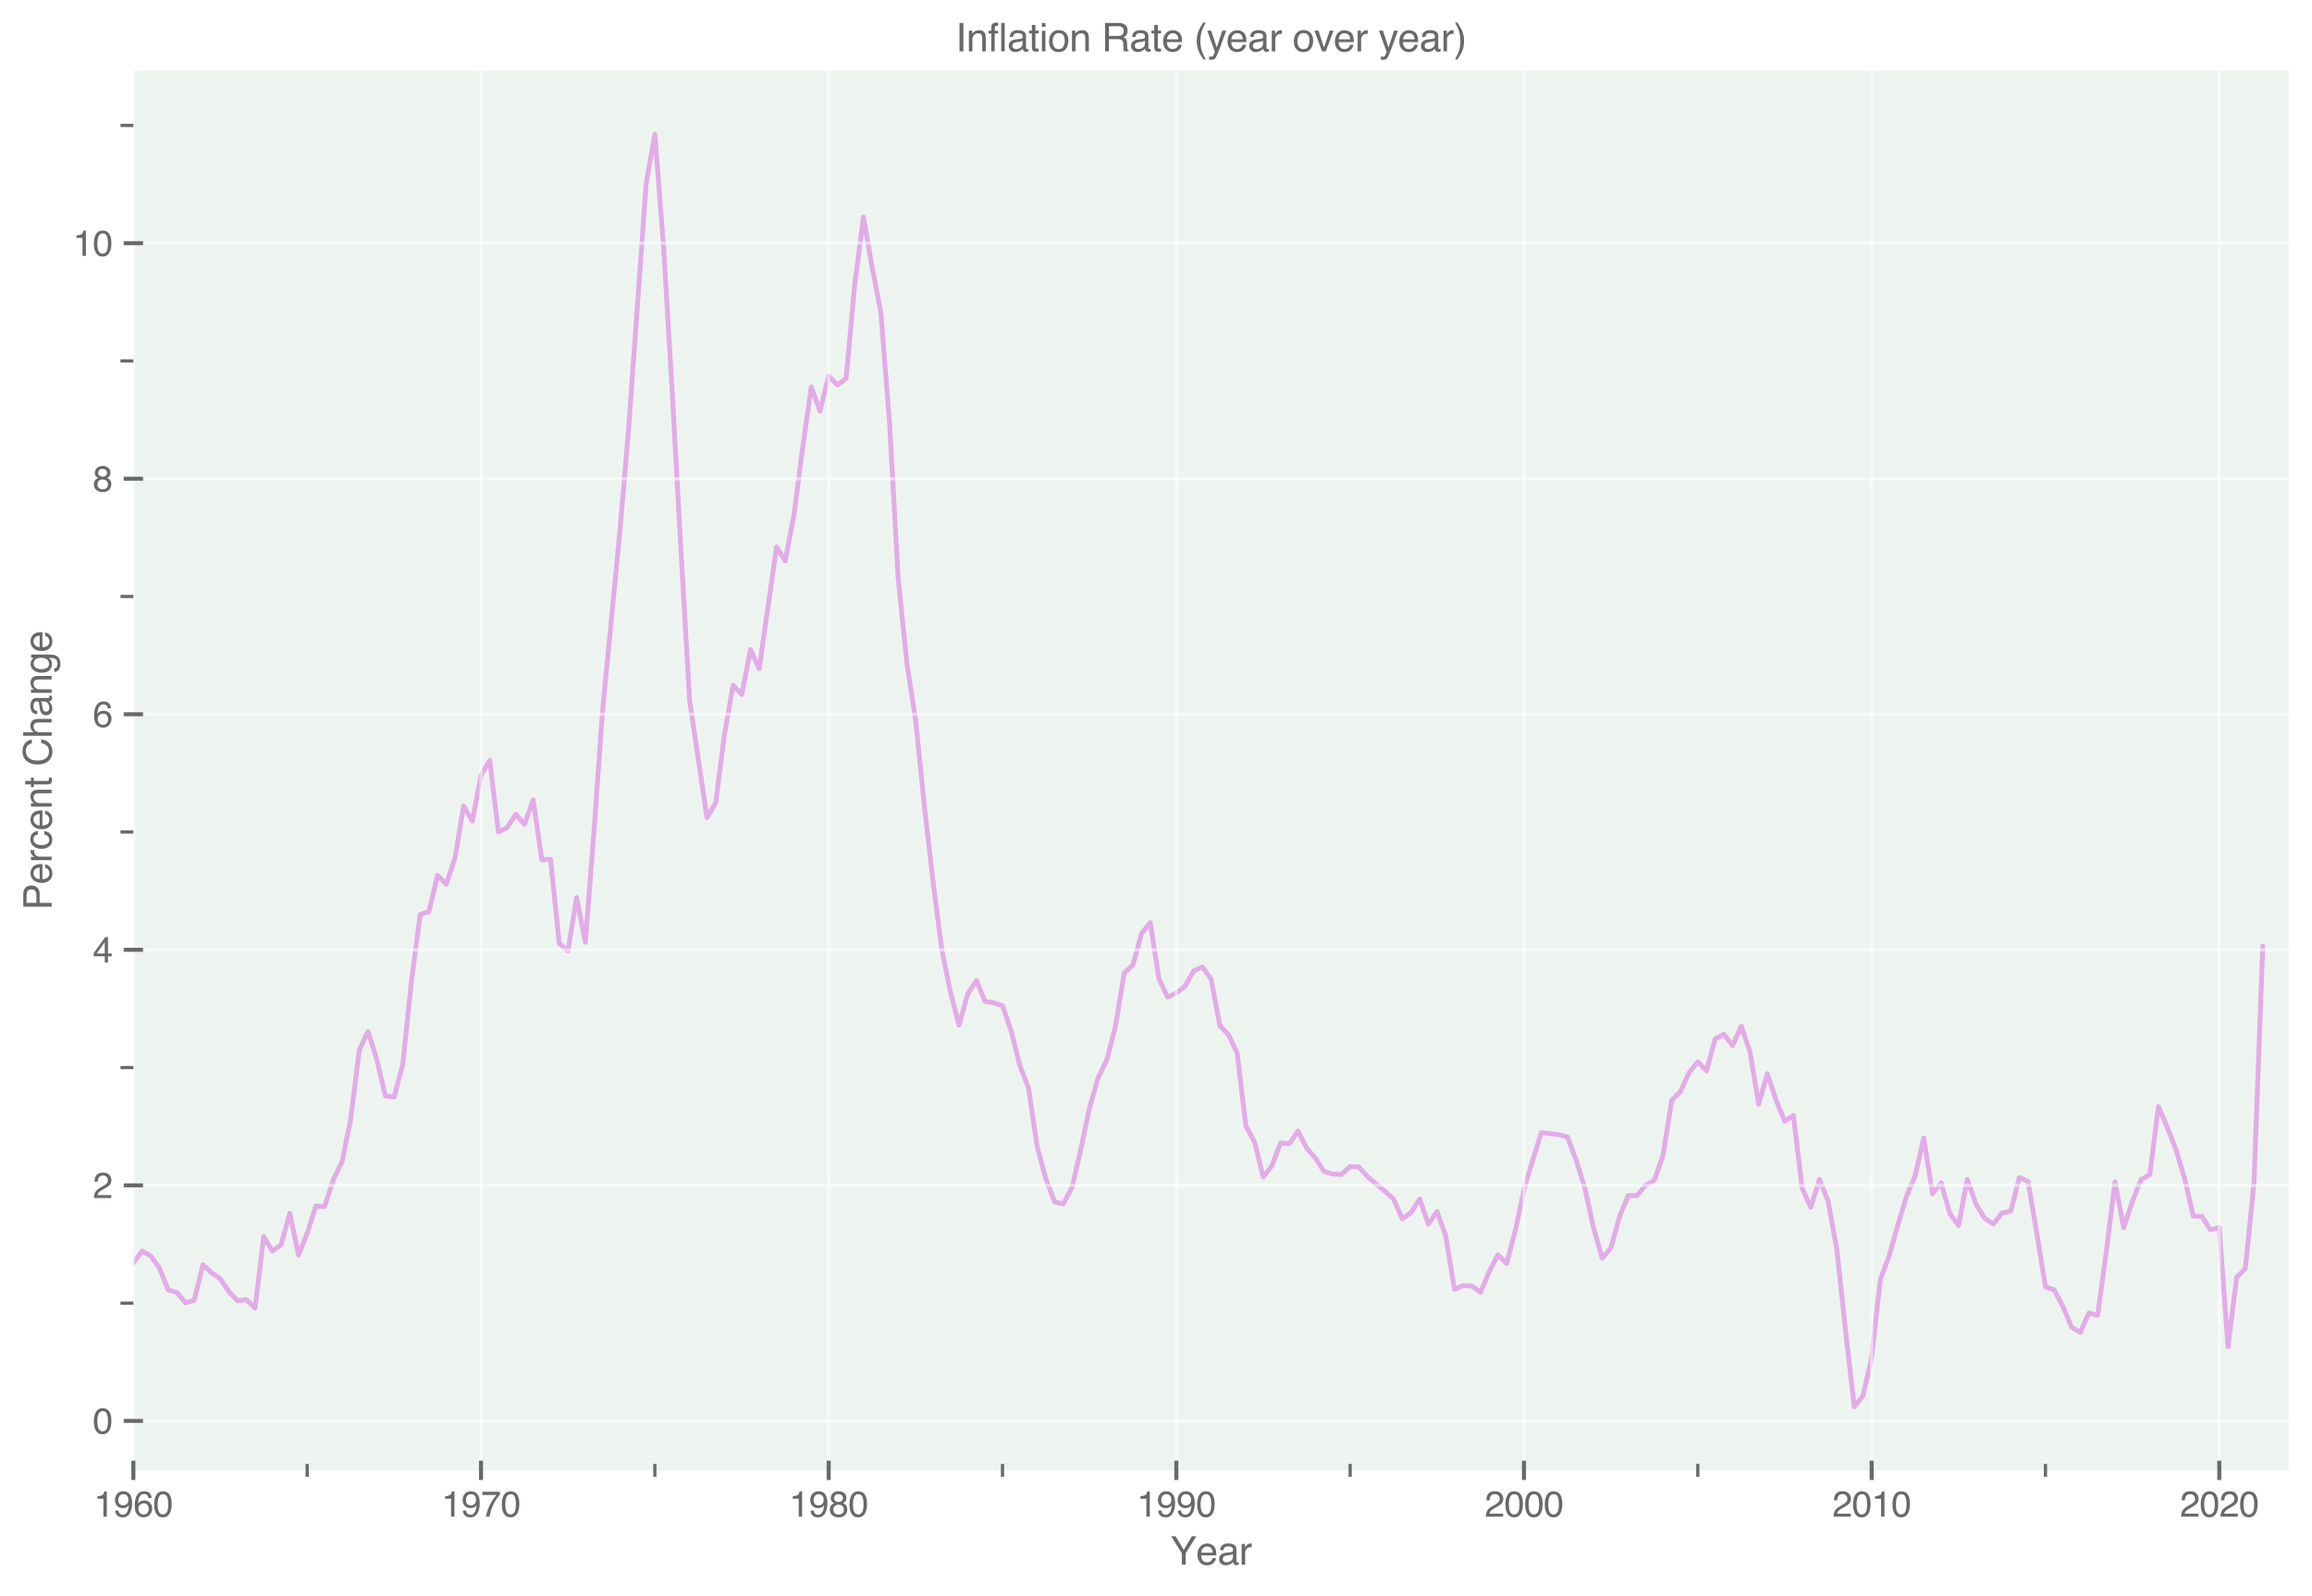 <?xml version="1.0" encoding="utf-8" standalone="no"?>
<!DOCTYPE svg PUBLIC "-//W3C//DTD SVG 1.1//EN"
  "http://www.w3.org/Graphics/SVG/1.1/DTD/svg11.dtd">
<svg height="495.822pt" version="1.1" viewBox="0 0 718.232 495.822" width="718.232pt" xmlns="http://www.w3.org/2000/svg" xmlns:xlink="http://www.w3.org/1999/xlink">
 <defs>
  <style type="text/css">*{stroke-linecap:butt;stroke-linejoin:round;}</style>
 </defs>
 <g id="figure_1">
  <g id="patch_1">
   <path d="M 0 495.822 
L 718.232 495.822 
L 718.232 0 
L 0 0 
z
" style="fill:#ffffff;"/>
  </g>
  <g id="axes_1">
   <g id="patch_2">
    <path d="M 41.432 456.829 
L 711.032 456.829 
L 711.032 21.949 
L 41.432 21.949 
z
" style="fill:#ddeae3;opacity:0.55;"/>
   </g>
   <g id="line2d_1">
    <path clip-path="url(#pe97aa23f65)" d="M 41.432 392.407 
L 44.132 388.68 
L 46.832 390.219 
L 49.532 393.971 
L 52.232 400.791 
L 54.932 401.556 
L 57.632 404.768 
L 60.332 404 
L 63.032 392.932 
L 65.732 395.444 
L 68.432 397.302 
L 71.132 401.343 
L 73.832 404.138 
L 76.532 403.769 
L 79.232 406.425 
L 81.932 384.19 
L 84.632 388.712 
L 87.332 386.672 
L 90.032 376.952 
L 92.732 389.93 
L 95.432 383.146 
L 98.132 374.668 
L 100.832 374.932 
L 103.532 366.488 
L 106.232 361.059 
L 108.932 347.813 
L 111.632 326.19 
L 114.332 320.444 
L 117.032 329.13 
L 119.732 340.496 
L 122.432 340.865 
L 125.132 330.64 
L 127.832 304.737 
L 130.532 284.098 
L 133.232 283.264 
L 135.932 271.967 
L 138.632 274.769 
L 141.332 266.567 
L 144.032 250.424 
L 146.732 255.099 
L 149.432 240.86 
L 152.132 236.22 
L 154.832 258.49 
L 157.532 257.156 
L 160.232 253.005 
L 162.932 256.108 
L 165.632 248.533 
L 168.332 267.156 
L 171.032 266.978 
L 173.732 293.129 
L 176.432 295.424 
L 179.132 278.885 
L 181.832 292.713 
L 184.532 258.112 
L 187.232 220.365 
L 192.632 164.437 
L 195.332 132.44 
L 200.732 57.045 
L 203.432 41.716 
L 206.132 76.414 
L 208.832 121.872 
L 211.532 170.853 
L 214.232 217.593 
L 219.632 254.035 
L 222.332 249.458 
L 225.032 228.368 
L 227.732 212.902 
L 230.432 215.816 
L 233.132 201.823 
L 235.832 207.747 
L 241.232 169.927 
L 243.932 174.282 
L 246.632 160.124 
L 249.332 139.284 
L 252.032 120.263 
L 254.732 127.702 
L 257.432 116.804 
L 260.132 119.613 
L 262.832 117.626 
L 265.532 88.346 
L 268.232 67.434 
L 270.932 83.05 
L 273.632 96.972 
L 276.332 131.206 
L 279.032 179.791 
L 281.732 206.034 
L 284.432 223.701 
L 287.132 250.123 
L 289.832 273.769 
L 292.532 294.747 
L 295.232 308.115 
L 297.932 318.484 
L 300.632 308.797 
L 303.332 304.658 
L 306.032 311.162 
L 308.732 311.576 
L 311.432 312.457 
L 314.132 320.363 
L 316.832 331.077 
L 319.532 338.119 
L 322.232 356.4 
L 324.932 366.298 
L 327.632 373.437 
L 330.332 374.015 
L 333.032 368.922 
L 335.732 357.195 
L 338.432 344.341 
L 341.132 334.874 
L 343.832 329.317 
L 346.532 318.811 
L 349.232 302.331 
L 351.932 299.814 
L 354.632 290.023 
L 357.332 286.62 
L 360.032 304.1 
L 362.732 309.798 
L 365.432 308.497 
L 368.132 306.427 
L 370.832 301.646 
L 373.532 300.453 
L 376.232 304.174 
L 378.932 318.618 
L 381.632 321.494 
L 384.332 327.15 
L 387.032 349.853 
L 389.732 354.82 
L 392.432 365.683 
L 395.132 362.166 
L 397.832 355.108 
L 400.532 355.351 
L 403.232 351.429 
L 405.932 356.733 
L 408.632 359.832 
L 411.332 363.991 
L 414.032 364.766 
L 416.732 364.866 
L 419.432 362.452 
L 422.132 362.571 
L 424.832 365.563 
L 430.232 370.126 
L 432.932 372.561 
L 435.632 378.693 
L 438.332 376.768 
L 441.032 372.497 
L 443.732 380.351 
L 446.432 376.403 
L 449.132 384.005 
L 451.832 400.601 
L 454.532 399.401 
L 457.232 399.534 
L 459.932 401.531 
L 462.632 395.14 
L 465.332 389.837 
L 468.032 392.583 
L 470.732 382.309 
L 473.432 369.567 
L 476.132 360.465 
L 478.832 351.891 
L 484.232 352.545 
L 486.932 353.237 
L 489.632 360.437 
L 492.332 369.058 
L 495.032 381.403 
L 497.732 390.948 
L 500.432 387.669 
L 503.132 377.941 
L 505.832 371.419 
L 508.532 371.479 
L 511.232 368.254 
L 513.932 366.699 
L 516.632 358.953 
L 519.332 341.859 
L 522.032 339.108 
L 524.732 333.234 
L 527.432 329.894 
L 530.132 332.73 
L 532.832 322.719 
L 535.532 321.369 
L 538.232 324.815 
L 540.932 318.85 
L 543.632 326.784 
L 546.332 343.07 
L 549.032 333.586 
L 551.732 341.731 
L 554.432 348.397 
L 557.132 346.531 
L 559.832 369.107 
L 562.532 375.089 
L 565.232 366.376 
L 567.932 373.319 
L 570.632 388.208 
L 573.332 413.394 
L 576.032 437.061 
L 578.732 433.685 
L 581.432 421.897 
L 584.132 397.483 
L 586.832 390.285 
L 589.532 380.813 
L 592.232 371.746 
L 594.932 365.338 
L 597.632 353.558 
L 600.332 370.883 
L 603.032 367.524 
L 605.732 377.083 
L 608.432 380.782 
L 611.132 366.436 
L 613.832 374.11 
L 616.532 378.527 
L 619.232 380.275 
L 621.932 376.915 
L 624.632 376.304 
L 627.332 365.81 
L 630.032 367.098 
L 632.732 383.102 
L 635.432 399.837 
L 638.132 400.743 
L 640.832 405.847 
L 643.532 412.335 
L 646.232 413.976 
L 648.932 407.937 
L 651.632 408.699 
L 654.332 388.898 
L 657.032 367.159 
L 659.732 381.432 
L 662.432 373.273 
L 665.132 366.449 
L 667.832 365.014 
L 670.532 343.823 
L 673.232 350.105 
L 675.932 357.114 
L 678.632 366.009 
L 681.332 377.795 
L 684.032 377.938 
L 686.732 382.119 
L 689.432 381.347 
L 692.132 418.393 
L 694.832 396.875 
L 697.532 394.142 
L 700.232 367.017 
L 702.932 293.91 
L 702.932 293.91 
" style="fill:none;stroke:#e3abe8;stroke-linecap:round;stroke-width:1.5;"/>
   </g>
   <g id="matplotlib.axis_1">
    <g id="xtick_1">
     <g id="line2d_2">
      <path clip-path="url(#pe97aa23f65)" d="M 41.432 456.829 
L 41.432 21.949 
" style="fill:none;stroke:#ffffff;stroke-linecap:round;stroke-opacity:0.5;"/>
     </g>
     <g id="line2d_3">
      <defs>
       <path d="M 0 3 
L 0 -3 
" id="md7a4ece228" style="stroke:#696969;stroke-width:1.25;"/>
      </defs>
      <g>
       <use style="fill:#696969;stroke:#696969;stroke-width:1.25;" x="41.432" xlink:href="#md7a4ece228" y="456.829"/>
      </g>
     </g>
     <g id="text_1">
      <!-- 1960 -->
      <g style="fill:#696969;" transform="translate(29.198 471.22)scale(0.11 -0.11)">
       <defs>
        <path d="M 613 3169 
L 613 3600 
Q 1222 3659 1462 3798 
Q 1703 3938 1822 4456 
L 2266 4456 
L 2266 0 
L 1666 0 
L 1666 3169 
L 613 3169 
z
" id="Helvetica-31" transform="scale(0.016)"/>
        <path d="M 850 1081 
Q 875 616 1209 438 
Q 1381 344 1597 344 
Q 2000 344 2284 680 
Q 2569 1016 2688 2044 
Q 2500 1747 2223 1626 
Q 1947 1506 1628 1506 
Q 981 1506 604 1909 
Q 228 2313 228 2947 
Q 228 3556 600 4018 
Q 972 4481 1697 4481 
Q 2675 4481 3047 3600 
Q 3253 3116 3253 2388 
Q 3253 1566 3006 931 
Q 2597 -125 1619 -125 
Q 963 -125 622 219 
Q 281 563 281 1081 
L 850 1081 
z
M 1703 2000 
Q 2038 2000 2314 2220 
Q 2591 2441 2591 2991 
Q 2591 3484 2342 3726 
Q 2094 3969 1709 3969 
Q 1297 3969 1055 3692 
Q 813 3416 813 2953 
Q 813 2516 1025 2258 
Q 1238 2000 1703 2000 
z
" id="Helvetica-39" transform="scale(0.016)"/>
        <path d="M 1872 4494 
Q 2622 4494 2917 4105 
Q 3213 3716 3213 3303 
L 2656 3303 
Q 2606 3569 2497 3719 
Q 2294 4000 1881 4000 
Q 1409 4000 1131 3564 
Q 853 3128 822 2316 
Q 1016 2600 1309 2741 
Q 1578 2866 1909 2866 
Q 2472 2866 2890 2506 
Q 3309 2147 3309 1434 
Q 3309 825 2912 354 
Q 2516 -116 1781 -116 
Q 1153 -116 697 361 
Q 241 838 241 1966 
Q 241 2800 444 3381 
Q 834 4494 1872 4494 
z
M 1831 384 
Q 2275 384 2495 682 
Q 2716 981 2716 1388 
Q 2716 1731 2519 2042 
Q 2322 2353 1803 2353 
Q 1441 2353 1167 2112 
Q 894 1872 894 1388 
Q 894 963 1142 673 
Q 1391 384 1831 384 
z
" id="Helvetica-36" transform="scale(0.016)"/>
        <path d="M 1731 4475 
Q 2600 4475 2988 3759 
Q 3288 3206 3288 2244 
Q 3288 1331 3016 734 
Q 2622 -122 1728 -122 
Q 922 -122 528 578 
Q 200 1163 200 2147 
Q 200 2909 397 3456 
Q 766 4475 1731 4475 
z
M 1725 391 
Q 2163 391 2422 778 
Q 2681 1166 2681 2222 
Q 2681 2984 2493 3476 
Q 2306 3969 1766 3969 
Q 1269 3969 1039 3501 
Q 809 3034 809 2125 
Q 809 1441 956 1025 
Q 1181 391 1725 391 
z
" id="Helvetica-30" transform="scale(0.016)"/>
       </defs>
       <use xlink:href="#Helvetica-31"/>
       <use x="55.615" xlink:href="#Helvetica-39"/>
       <use x="111.23" xlink:href="#Helvetica-36"/>
       <use x="166.846" xlink:href="#Helvetica-30"/>
      </g>
     </g>
    </g>
    <g id="xtick_2">
     <g id="line2d_4">
      <path clip-path="url(#pe97aa23f65)" d="M 149.432 456.829 
L 149.432 21.949 
" style="fill:none;stroke:#ffffff;stroke-linecap:round;stroke-opacity:0.5;"/>
     </g>
     <g id="line2d_5">
      <g>
       <use style="fill:#696969;stroke:#696969;stroke-width:1.25;" x="149.432" xlink:href="#md7a4ece228" y="456.829"/>
      </g>
     </g>
     <g id="text_2">
      <!-- 1970 -->
      <g style="fill:#696969;" transform="translate(137.197 471.22)scale(0.11 -0.11)">
       <defs>
        <path d="M 3347 4400 
L 3347 3909 
Q 3131 3700 2773 3181 
Q 2416 2663 2141 2063 
Q 1869 1478 1728 997 
Q 1638 688 1494 0 
L 872 0 
Q 1084 1281 1809 2550 
Q 2238 3294 2709 3834 
L 234 3834 
L 234 4400 
L 3347 4400 
z
" id="Helvetica-37" transform="scale(0.016)"/>
       </defs>
       <use xlink:href="#Helvetica-31"/>
       <use x="55.615" xlink:href="#Helvetica-39"/>
       <use x="111.23" xlink:href="#Helvetica-37"/>
       <use x="166.846" xlink:href="#Helvetica-30"/>
      </g>
     </g>
    </g>
    <g id="xtick_3">
     <g id="line2d_6">
      <path clip-path="url(#pe97aa23f65)" d="M 257.432 456.829 
L 257.432 21.949 
" style="fill:none;stroke:#ffffff;stroke-linecap:round;stroke-opacity:0.5;"/>
     </g>
     <g id="line2d_7">
      <g>
       <use style="fill:#696969;stroke:#696969;stroke-width:1.25;" x="257.432" xlink:href="#md7a4ece228" y="456.829"/>
      </g>
     </g>
     <g id="text_3">
      <!-- 1980 -->
      <g style="fill:#696969;" transform="translate(245.197 471.22)scale(0.11 -0.11)">
       <defs>
        <path d="M 1741 2600 
Q 2113 2600 2322 2808 
Q 2531 3016 2531 3303 
Q 2531 3553 2331 3762 
Q 2131 3972 1722 3972 
Q 1316 3972 1134 3762 
Q 953 3553 953 3272 
Q 953 2956 1187 2778 
Q 1422 2600 1741 2600 
z
M 1775 384 
Q 2166 384 2423 595 
Q 2681 806 2681 1225 
Q 2681 1659 2415 1884 
Q 2150 2109 1734 2109 
Q 1331 2109 1076 1879 
Q 822 1650 822 1244 
Q 822 894 1055 639 
Q 1288 384 1775 384 
z
M 975 2384 
Q 741 2484 609 2619 
Q 363 2869 363 3269 
Q 363 3769 725 4128 
Q 1088 4488 1753 4488 
Q 2397 4488 2762 4148 
Q 3128 3809 3128 3356 
Q 3128 2938 2916 2678 
Q 2797 2531 2547 2391 
Q 2825 2263 2984 2097 
Q 3281 1784 3281 1284 
Q 3281 694 2884 283 
Q 2488 -128 1763 -128 
Q 1109 -128 657 226 
Q 206 581 206 1256 
Q 206 1653 400 1942 
Q 594 2231 975 2384 
z
" id="Helvetica-38" transform="scale(0.016)"/>
       </defs>
       <use xlink:href="#Helvetica-31"/>
       <use x="55.615" xlink:href="#Helvetica-39"/>
       <use x="111.23" xlink:href="#Helvetica-38"/>
       <use x="166.846" xlink:href="#Helvetica-30"/>
      </g>
     </g>
    </g>
    <g id="xtick_4">
     <g id="line2d_8">
      <path clip-path="url(#pe97aa23f65)" d="M 365.432 456.829 
L 365.432 21.949 
" style="fill:none;stroke:#ffffff;stroke-linecap:round;stroke-opacity:0.5;"/>
     </g>
     <g id="line2d_9">
      <g>
       <use style="fill:#696969;stroke:#696969;stroke-width:1.25;" x="365.432" xlink:href="#md7a4ece228" y="456.829"/>
      </g>
     </g>
     <g id="text_4">
      <!-- 1990 -->
      <g style="fill:#696969;" transform="translate(353.197 471.22)scale(0.11 -0.11)">
       <use xlink:href="#Helvetica-31"/>
       <use x="55.615" xlink:href="#Helvetica-39"/>
       <use x="111.23" xlink:href="#Helvetica-39"/>
       <use x="166.846" xlink:href="#Helvetica-30"/>
      </g>
     </g>
    </g>
    <g id="xtick_5">
     <g id="line2d_10">
      <path clip-path="url(#pe97aa23f65)" d="M 473.432 456.829 
L 473.432 21.949 
" style="fill:none;stroke:#ffffff;stroke-linecap:round;stroke-opacity:0.5;"/>
     </g>
     <g id="line2d_11">
      <g>
       <use style="fill:#696969;stroke:#696969;stroke-width:1.25;" x="473.432" xlink:href="#md7a4ece228" y="456.829"/>
      </g>
     </g>
     <g id="text_5">
      <!-- 2000 -->
      <g style="fill:#696969;" transform="translate(461.197 471.22)scale(0.11 -0.11)">
       <defs>
        <path d="M 200 0 
Q 231 578 439 1006 
Q 647 1434 1250 1784 
L 1850 2131 
Q 2253 2366 2416 2531 
Q 2672 2791 2672 3125 
Q 2672 3516 2437 3745 
Q 2203 3975 1813 3975 
Q 1234 3975 1013 3538 
Q 894 3303 881 2888 
L 309 2888 
Q 319 3472 525 3841 
Q 891 4491 1816 4491 
Q 2584 4491 2939 4075 
Q 3294 3659 3294 3150 
Q 3294 2613 2916 2231 
Q 2697 2009 2131 1694 
L 1703 1456 
Q 1397 1288 1222 1134 
Q 909 863 828 531 
L 3272 531 
L 3272 0 
L 200 0 
z
" id="Helvetica-32" transform="scale(0.016)"/>
       </defs>
       <use xlink:href="#Helvetica-32"/>
       <use x="55.615" xlink:href="#Helvetica-30"/>
       <use x="111.23" xlink:href="#Helvetica-30"/>
       <use x="166.846" xlink:href="#Helvetica-30"/>
      </g>
     </g>
    </g>
    <g id="xtick_6">
     <g id="line2d_12">
      <path clip-path="url(#pe97aa23f65)" d="M 581.432 456.829 
L 581.432 21.949 
" style="fill:none;stroke:#ffffff;stroke-linecap:round;stroke-opacity:0.5;"/>
     </g>
     <g id="line2d_13">
      <g>
       <use style="fill:#696969;stroke:#696969;stroke-width:1.25;" x="581.432" xlink:href="#md7a4ece228" y="456.829"/>
      </g>
     </g>
     <g id="text_6">
      <!-- 2010 -->
      <g style="fill:#696969;" transform="translate(569.197 471.22)scale(0.11 -0.11)">
       <use xlink:href="#Helvetica-32"/>
       <use x="55.615" xlink:href="#Helvetica-30"/>
       <use x="111.23" xlink:href="#Helvetica-31"/>
       <use x="166.846" xlink:href="#Helvetica-30"/>
      </g>
     </g>
    </g>
    <g id="xtick_7">
     <g id="line2d_14">
      <path clip-path="url(#pe97aa23f65)" d="M 689.432 456.829 
L 689.432 21.949 
" style="fill:none;stroke:#ffffff;stroke-linecap:round;stroke-opacity:0.5;"/>
     </g>
     <g id="line2d_15">
      <g>
       <use style="fill:#696969;stroke:#696969;stroke-width:1.25;" x="689.432" xlink:href="#md7a4ece228" y="456.829"/>
      </g>
     </g>
     <g id="text_7">
      <!-- 2020 -->
      <g style="fill:#696969;" transform="translate(677.197 471.22)scale(0.11 -0.11)">
       <use xlink:href="#Helvetica-32"/>
       <use x="55.615" xlink:href="#Helvetica-30"/>
       <use x="111.23" xlink:href="#Helvetica-32"/>
       <use x="166.846" xlink:href="#Helvetica-30"/>
      </g>
     </g>
    </g>
    <g id="xtick_8">
     <g id="line2d_16">
      <defs>
       <path d="M 0 2 
L 0 -2 
" id="m8d5a1800be" style="stroke:#696969;"/>
      </defs>
      <g>
       <use style="fill:#696969;stroke:#696969;" x="95.432" xlink:href="#m8d5a1800be" y="456.829"/>
      </g>
     </g>
    </g>
    <g id="xtick_9">
     <g id="line2d_17">
      <g>
       <use style="fill:#696969;stroke:#696969;" x="203.432" xlink:href="#m8d5a1800be" y="456.829"/>
      </g>
     </g>
    </g>
    <g id="xtick_10">
     <g id="line2d_18">
      <g>
       <use style="fill:#696969;stroke:#696969;" x="311.432" xlink:href="#m8d5a1800be" y="456.829"/>
      </g>
     </g>
    </g>
    <g id="xtick_11">
     <g id="line2d_19">
      <g>
       <use style="fill:#696969;stroke:#696969;" x="419.432" xlink:href="#m8d5a1800be" y="456.829"/>
      </g>
     </g>
    </g>
    <g id="xtick_12">
     <g id="line2d_20">
      <g>
       <use style="fill:#696969;stroke:#696969;" x="527.432" xlink:href="#m8d5a1800be" y="456.829"/>
      </g>
     </g>
    </g>
    <g id="xtick_13">
     <g id="line2d_21">
      <g>
       <use style="fill:#696969;stroke:#696969;" x="635.432" xlink:href="#m8d5a1800be" y="456.829"/>
      </g>
     </g>
    </g>
    <g id="text_8">
     <!-- Year -->
     <g style="fill:#696969;" transform="translate(363.558 486.12)scale(0.12 -0.12)">
      <defs>
       <path d="M 131 4591 
L 856 4591 
L 2175 2384 
L 3494 4591 
L 4222 4591 
L 2488 1850 
L 2488 0 
L 1866 0 
L 1866 1850 
L 131 4591 
z
M 2184 4591 
L 2184 4591 
z
" id="Helvetica-59" transform="scale(0.016)"/>
       <path d="M 1806 3422 
Q 2163 3422 2497 3255 
Q 2831 3088 3006 2822 
Q 3175 2569 3231 2231 
Q 3281 2000 3281 1494 
L 828 1494 
Q 844 984 1069 676 
Q 1294 369 1766 369 
Q 2206 369 2469 659 
Q 2619 828 2681 1050 
L 3234 1050 
Q 3213 866 3089 639 
Q 2966 413 2813 269 
Q 2556 19 2178 -69 
Q 1975 -119 1719 -119 
Q 1094 -119 659 336 
Q 225 791 225 1609 
Q 225 2416 662 2919 
Q 1100 3422 1806 3422 
z
M 2703 1941 
Q 2669 2306 2544 2525 
Q 2313 2931 1772 2931 
Q 1384 2931 1121 2651 
Q 859 2372 844 1941 
L 2703 1941 
z
M 1753 3428 
L 1753 3428 
z
" id="Helvetica-65" transform="scale(0.016)"/>
       <path d="M 844 891 
Q 844 647 1022 506 
Q 1200 366 1444 366 
Q 1741 366 2019 503 
Q 2488 731 2488 1250 
L 2488 1703 
Q 2384 1638 2221 1594 
Q 2059 1550 1903 1531 
L 1563 1488 
Q 1256 1447 1103 1359 
Q 844 1213 844 891 
z
M 2206 2028 
Q 2400 2053 2466 2191 
Q 2503 2266 2503 2406 
Q 2503 2694 2298 2823 
Q 2094 2953 1713 2953 
Q 1272 2953 1088 2716 
Q 984 2584 953 2325 
L 428 2325 
Q 444 2944 830 3186 
Q 1216 3428 1725 3428 
Q 2316 3428 2684 3203 
Q 3050 2978 3050 2503 
L 3050 575 
Q 3050 488 3086 434 
Q 3122 381 3238 381 
Q 3275 381 3322 386 
Q 3369 391 3422 400 
L 3422 -16 
Q 3291 -53 3222 -62 
Q 3153 -72 3034 -72 
Q 2744 -72 2613 134 
Q 2544 244 2516 444 
Q 2344 219 2022 53 
Q 1700 -113 1313 -113 
Q 847 -113 551 170 
Q 256 453 256 878 
Q 256 1344 547 1600 
Q 838 1856 1309 1916 
L 2206 2028 
z
M 1741 3428 
L 1741 3428 
z
" id="Helvetica-61" transform="scale(0.016)"/>
       <path d="M 428 3347 
L 963 3347 
L 963 2769 
Q 1028 2938 1284 3180 
Q 1541 3422 1875 3422 
Q 1891 3422 1928 3419 
Q 1966 3416 2056 3406 
L 2056 2813 
Q 2006 2822 1964 2825 
Q 1922 2828 1872 2828 
Q 1447 2828 1219 2554 
Q 991 2281 991 1925 
L 991 0 
L 428 0 
L 428 3347 
z
" id="Helvetica-72" transform="scale(0.016)"/>
      </defs>
      <use xlink:href="#Helvetica-59"/>
      <use x="66.699" xlink:href="#Helvetica-65"/>
      <use x="122.314" xlink:href="#Helvetica-61"/>
      <use x="177.93" xlink:href="#Helvetica-72"/>
     </g>
    </g>
   </g>
   <g id="matplotlib.axis_2">
    <g id="ytick_1">
     <g id="line2d_22">
      <path clip-path="url(#pe97aa23f65)" d="M 41.432 441.46 
L 711.032 441.46 
" style="fill:none;stroke:#ffffff;stroke-linecap:round;stroke-opacity:0.5;"/>
     </g>
     <g id="line2d_23">
      <defs>
       <path d="M 3 0 
L -3 -0 
" id="m5240006efc" style="stroke:#696969;stroke-width:1.25;"/>
      </defs>
      <g>
       <use style="fill:#696969;stroke:#696969;stroke-width:1.25;" x="41.432" xlink:href="#m5240006efc" y="441.46"/>
      </g>
     </g>
     <g id="text_9">
      <!-- 0 -->
      <g style="fill:#696969;" transform="translate(28.815 445.405)scale(0.11 -0.11)">
       <use xlink:href="#Helvetica-30"/>
      </g>
     </g>
    </g>
    <g id="ytick_2">
     <g id="line2d_24">
      <path clip-path="url(#pe97aa23f65)" d="M 41.432 368.279 
L 711.032 368.279 
" style="fill:none;stroke:#ffffff;stroke-linecap:round;stroke-opacity:0.5;"/>
     </g>
     <g id="line2d_25">
      <g>
       <use style="fill:#696969;stroke:#696969;stroke-width:1.25;" x="41.432" xlink:href="#m5240006efc" y="368.279"/>
      </g>
     </g>
     <g id="text_10">
      <!-- 2 -->
      <g style="fill:#696969;" transform="translate(28.815 372.224)scale(0.11 -0.11)">
       <use xlink:href="#Helvetica-32"/>
      </g>
     </g>
    </g>
    <g id="ytick_3">
     <g id="line2d_26">
      <path clip-path="url(#pe97aa23f65)" d="M 41.432 295.098 
L 711.032 295.098 
" style="fill:none;stroke:#ffffff;stroke-linecap:round;stroke-opacity:0.5;"/>
     </g>
     <g id="line2d_27">
      <g>
       <use style="fill:#696969;stroke:#696969;stroke-width:1.25;" x="41.432" xlink:href="#m5240006efc" y="295.098"/>
      </g>
     </g>
     <g id="text_11">
      <!-- 4 -->
      <g style="fill:#696969;" transform="translate(28.815 299.043)scale(0.11 -0.11)">
       <defs>
        <path d="M 2116 1584 
L 2116 3613 
L 681 1584 
L 2116 1584 
z
M 2125 0 
L 2125 1094 
L 163 1094 
L 163 1644 
L 2213 4488 
L 2688 4488 
L 2688 1584 
L 3347 1584 
L 3347 1094 
L 2688 1094 
L 2688 0 
L 2125 0 
z
" id="Helvetica-34" transform="scale(0.016)"/>
       </defs>
       <use xlink:href="#Helvetica-34"/>
      </g>
     </g>
    </g>
    <g id="ytick_4">
     <g id="line2d_28">
      <path clip-path="url(#pe97aa23f65)" d="M 41.432 221.917 
L 711.032 221.917 
" style="fill:none;stroke:#ffffff;stroke-linecap:round;stroke-opacity:0.5;"/>
     </g>
     <g id="line2d_29">
      <g>
       <use style="fill:#696969;stroke:#696969;stroke-width:1.25;" x="41.432" xlink:href="#m5240006efc" y="221.917"/>
      </g>
     </g>
     <g id="text_12">
      <!-- 6 -->
      <g style="fill:#696969;" transform="translate(28.815 225.863)scale(0.11 -0.11)">
       <use xlink:href="#Helvetica-36"/>
      </g>
     </g>
    </g>
    <g id="ytick_5">
     <g id="line2d_30">
      <path clip-path="url(#pe97aa23f65)" d="M 41.432 148.736 
L 711.032 148.736 
" style="fill:none;stroke:#ffffff;stroke-linecap:round;stroke-opacity:0.5;"/>
     </g>
     <g id="line2d_31">
      <g>
       <use style="fill:#696969;stroke:#696969;stroke-width:1.25;" x="41.432" xlink:href="#m5240006efc" y="148.736"/>
      </g>
     </g>
     <g id="text_13">
      <!-- 8 -->
      <g style="fill:#696969;" transform="translate(28.815 152.682)scale(0.11 -0.11)">
       <use xlink:href="#Helvetica-38"/>
      </g>
     </g>
    </g>
    <g id="ytick_6">
     <g id="line2d_32">
      <path clip-path="url(#pe97aa23f65)" d="M 41.432 75.556 
L 711.032 75.556 
" style="fill:none;stroke:#ffffff;stroke-linecap:round;stroke-opacity:0.5;"/>
     </g>
     <g id="line2d_33">
      <g>
       <use style="fill:#696969;stroke:#696969;stroke-width:1.25;" x="41.432" xlink:href="#m5240006efc" y="75.556"/>
      </g>
     </g>
     <g id="text_14">
      <!-- 10 -->
      <g style="fill:#696969;" transform="translate(22.698 79.501)scale(0.11 -0.11)">
       <use xlink:href="#Helvetica-31"/>
       <use x="55.615" xlink:href="#Helvetica-30"/>
      </g>
     </g>
    </g>
    <g id="ytick_7">
     <g id="line2d_34">
      <defs>
       <path d="M 0 0 
L -4 0 
" id="m6ab0764ce0" style="stroke:#696969;"/>
      </defs>
      <g>
       <use style="fill:#696969;stroke:#696969;" x="41.432" xlink:href="#m6ab0764ce0" y="404.869"/>
      </g>
     </g>
    </g>
    <g id="ytick_8">
     <g id="line2d_35">
      <g>
       <use style="fill:#696969;stroke:#696969;" x="41.432" xlink:href="#m6ab0764ce0" y="331.688"/>
      </g>
     </g>
    </g>
    <g id="ytick_9">
     <g id="line2d_36">
      <g>
       <use style="fill:#696969;stroke:#696969;" x="41.432" xlink:href="#m6ab0764ce0" y="258.508"/>
      </g>
     </g>
    </g>
    <g id="ytick_10">
     <g id="line2d_37">
      <g>
       <use style="fill:#696969;stroke:#696969;" x="41.432" xlink:href="#m6ab0764ce0" y="185.327"/>
      </g>
     </g>
    </g>
    <g id="ytick_11">
     <g id="line2d_38">
      <g>
       <use style="fill:#696969;stroke:#696969;" x="41.432" xlink:href="#m6ab0764ce0" y="112.146"/>
      </g>
     </g>
    </g>
    <g id="ytick_12">
     <g id="line2d_39">
      <g>
       <use style="fill:#696969;stroke:#696969;" x="41.432" xlink:href="#m6ab0764ce0" y="38.965"/>
      </g>
     </g>
    </g>
    <g id="text_15">
     <!-- Percent Change -->
     <g style="fill:#696969;" transform="translate(16.043 282.748)rotate(-90)scale(0.12 -0.12)">
      <defs>
       <path d="M 547 4591 
L 2613 4591 
Q 3225 4591 3600 4245 
Q 3975 3900 3975 3275 
Q 3975 2738 3640 2339 
Q 3306 1941 2613 1941 
L 1169 1941 
L 1169 0 
L 547 0 
L 547 4591 
z
M 3347 3272 
Q 3347 3778 2972 3959 
Q 2766 4056 2406 4056 
L 1169 4056 
L 1169 2466 
L 2406 2466 
Q 2825 2466 3086 2644 
Q 3347 2822 3347 3272 
z
" id="Helvetica-50" transform="scale(0.016)"/>
       <path d="M 1703 3444 
Q 2269 3444 2623 3169 
Q 2978 2894 3050 2222 
L 2503 2222 
Q 2453 2531 2275 2736 
Q 2097 2941 1703 2941 
Q 1166 2941 934 2416 
Q 784 2075 784 1575 
Q 784 1072 996 728 
Q 1209 384 1666 384 
Q 2016 384 2220 598 
Q 2425 813 2503 1184 
L 3050 1184 
Q 2956 519 2581 211 
Q 2206 -97 1622 -97 
Q 966 -97 575 383 
Q 184 863 184 1581 
Q 184 2463 612 2953 
Q 1041 3444 1703 3444 
z
M 1616 3428 
L 1616 3428 
z
" id="Helvetica-63" transform="scale(0.016)"/>
       <path d="M 413 3347 
L 947 3347 
L 947 2872 
Q 1184 3166 1450 3294 
Q 1716 3422 2041 3422 
Q 2753 3422 3003 2925 
Q 3141 2653 3141 2147 
L 3141 0 
L 2569 0 
L 2569 2109 
Q 2569 2416 2478 2603 
Q 2328 2916 1934 2916 
Q 1734 2916 1606 2875 
Q 1375 2806 1200 2600 
Q 1059 2434 1017 2257 
Q 975 2081 975 1753 
L 975 0 
L 413 0 
L 413 3347 
z
M 1734 3428 
L 1734 3428 
z
" id="Helvetica-6e" transform="scale(0.016)"/>
       <path d="M 525 4281 
L 1094 4281 
L 1094 3347 
L 1628 3347 
L 1628 2888 
L 1094 2888 
L 1094 703 
Q 1094 528 1213 469 
Q 1278 434 1431 434 
Q 1472 434 1519 436 
Q 1566 438 1628 444 
L 1628 0 
Q 1531 -28 1426 -40 
Q 1322 -53 1200 -53 
Q 806 -53 665 148 
Q 525 350 525 672 
L 525 2888 
L 72 2888 
L 72 3347 
L 525 3347 
L 525 4281 
z
" id="Helvetica-74" transform="scale(0.016)"/>
       <path id="Helvetica-20" transform="scale(0.016)"/>
       <path d="M 2422 4716 
Q 3294 4716 3775 4256 
Q 4256 3797 4309 3213 
L 3703 3213 
Q 3600 3656 3292 3915 
Q 2984 4175 2428 4175 
Q 1750 4175 1333 3698 
Q 916 3222 916 2238 
Q 916 1431 1292 929 
Q 1669 428 2416 428 
Q 3103 428 3463 956 
Q 3653 1234 3747 1688 
L 4353 1688 
Q 4272 963 3816 472 
Q 3269 -119 2341 -119 
Q 1541 -119 997 366 
Q 281 1006 281 2344 
Q 281 3359 819 4009 
Q 1400 4716 2422 4716 
z
M 2297 4716 
L 2297 4716 
z
" id="Helvetica-43" transform="scale(0.016)"/>
       <path d="M 413 4606 
L 975 4606 
L 975 2894 
Q 1175 3147 1334 3250 
Q 1606 3428 2013 3428 
Q 2741 3428 3000 2919 
Q 3141 2641 3141 2147 
L 3141 0 
L 2563 0 
L 2563 2109 
Q 2563 2478 2469 2650 
Q 2316 2925 1894 2925 
Q 1544 2925 1259 2684 
Q 975 2444 975 1775 
L 975 0 
L 413 0 
L 413 4606 
z
" id="Helvetica-68" transform="scale(0.016)"/>
       <path d="M 1594 3406 
Q 1988 3406 2281 3213 
Q 2441 3103 2606 2894 
L 2606 3316 
L 3125 3316 
L 3125 272 
Q 3125 -366 2938 -734 
Q 2588 -1416 1616 -1416 
Q 1075 -1416 706 -1173 
Q 338 -931 294 -416 
L 866 -416 
Q 906 -641 1028 -763 
Q 1219 -950 1628 -950 
Q 2275 -950 2475 -494 
Q 2594 -225 2584 466 
Q 2416 209 2178 84 
Q 1941 -41 1550 -41 
Q 1006 -41 598 345 
Q 191 731 191 1622 
Q 191 2463 602 2934 
Q 1013 3406 1594 3406 
z
M 2606 1688 
Q 2606 2309 2350 2609 
Q 2094 2909 1697 2909 
Q 1103 2909 884 2353 
Q 769 2056 769 1575 
Q 769 1009 998 714 
Q 1228 419 1616 419 
Q 2222 419 2469 966 
Q 2606 1275 2606 1688 
z
M 1659 3428 
L 1659 3428 
z
" id="Helvetica-67" transform="scale(0.016)"/>
      </defs>
      <use xlink:href="#Helvetica-50"/>
      <use x="66.699" xlink:href="#Helvetica-65"/>
      <use x="122.314" xlink:href="#Helvetica-72"/>
      <use x="155.615" xlink:href="#Helvetica-63"/>
      <use x="205.615" xlink:href="#Helvetica-65"/>
      <use x="261.23" xlink:href="#Helvetica-6e"/>
      <use x="316.846" xlink:href="#Helvetica-74"/>
      <use x="344.629" xlink:href="#Helvetica-20"/>
      <use x="372.412" xlink:href="#Helvetica-43"/>
      <use x="444.629" xlink:href="#Helvetica-68"/>
      <use x="500.244" xlink:href="#Helvetica-61"/>
      <use x="555.859" xlink:href="#Helvetica-6e"/>
      <use x="611.475" xlink:href="#Helvetica-67"/>
      <use x="667.09" xlink:href="#Helvetica-65"/>
     </g>
    </g>
   </g>
   <g id="text_16">
    <!-- Inflation Rate (year over year) -->
    <g style="fill:#696969;" transform="translate(296.869 15.949)scale(0.12 -0.12)">
     <defs>
      <path d="M 628 4591 
L 1256 4591 
L 1256 0 
L 628 0 
L 628 4591 
z
" id="Helvetica-49" transform="scale(0.016)"/>
      <path d="M 553 3856 
Q 566 4206 675 4369 
Q 872 4656 1434 4656 
Q 1488 4656 1544 4653 
Q 1600 4650 1672 4644 
L 1672 4131 
Q 1584 4138 1545 4139 
Q 1506 4141 1472 4141 
Q 1216 4141 1166 4008 
Q 1116 3875 1116 3331 
L 1672 3331 
L 1672 2888 
L 1109 2888 
L 1109 0 
L 553 0 
L 553 2888 
L 88 2888 
L 88 3331 
L 553 3331 
L 553 3856 
z
" id="Helvetica-66" transform="scale(0.016)"/>
      <path d="M 428 4591 
L 991 4591 
L 991 0 
L 428 0 
L 428 4591 
z
" id="Helvetica-6c" transform="scale(0.016)"/>
      <path d="M 413 3331 
L 984 3331 
L 984 0 
L 413 0 
L 413 3331 
z
M 413 4591 
L 984 4591 
L 984 3953 
L 413 3953 
L 413 4591 
z
" id="Helvetica-69" transform="scale(0.016)"/>
      <path d="M 1741 363 
Q 2300 363 2508 786 
Q 2716 1209 2716 1728 
Q 2716 2197 2566 2491 
Q 2328 2953 1747 2953 
Q 1231 2953 997 2559 
Q 763 2166 763 1609 
Q 763 1075 997 719 
Q 1231 363 1741 363 
z
M 1763 3444 
Q 2409 3444 2856 3012 
Q 3303 2581 3303 1744 
Q 3303 934 2909 406 
Q 2516 -122 1688 -122 
Q 997 -122 590 345 
Q 184 813 184 1600 
Q 184 2444 612 2944 
Q 1041 3444 1763 3444 
z
M 1744 3428 
L 1744 3428 
z
" id="Helvetica-6f" transform="scale(0.016)"/>
      <path d="M 2622 2488 
Q 3059 2488 3314 2663 
Q 3569 2838 3569 3294 
Q 3569 3784 3213 3963 
Q 3022 4056 2703 4056 
L 1184 4056 
L 1184 2488 
L 2622 2488 
z
M 563 4591 
L 2688 4591 
Q 3213 4591 3553 4438 
Q 4200 4144 4200 3353 
Q 4200 2941 4029 2678 
Q 3859 2416 3553 2256 
Q 3822 2147 3958 1969 
Q 4094 1791 4109 1391 
L 4131 775 
Q 4141 513 4175 384 
Q 4231 166 4375 103 
L 4375 0 
L 3613 0 
Q 3581 59 3562 153 
Q 3544 247 3531 516 
L 3494 1281 
Q 3472 1731 3159 1884 
Q 2981 1969 2600 1969 
L 1184 1969 
L 1184 0 
L 563 0 
L 563 4591 
z
" id="Helvetica-52" transform="scale(0.016)"/>
      <path d="M 1894 4666 
Q 1403 3713 1256 3263 
Q 1034 2578 1034 1681 
Q 1034 775 1288 25 
Q 1444 -438 1903 -1306 
L 1525 -1306 
Q 1069 -594 959 -397 
Q 850 -200 722 138 
Q 547 600 478 1125 
Q 444 1397 444 1644 
Q 444 2569 734 3291 
Q 919 3750 1503 4666 
L 1894 4666 
z
" id="Helvetica-28" transform="scale(0.016)"/>
      <path d="M 2503 3347 
L 3125 3347 
Q 3006 3025 2597 1878 
Q 2291 1016 2084 472 
Q 1597 -809 1397 -1090 
Q 1197 -1372 709 -1372 
Q 591 -1372 527 -1362 
Q 463 -1353 369 -1328 
L 369 -816 
Q 516 -856 581 -865 
Q 647 -875 697 -875 
Q 853 -875 926 -823 
Q 1000 -772 1050 -697 
Q 1066 -672 1162 -440 
Q 1259 -209 1303 -97 
L 66 3347 
L 703 3347 
L 1600 622 
L 2503 3347 
z
M 1597 3428 
L 1597 3428 
z
" id="Helvetica-79" transform="scale(0.016)"/>
      <path d="M 688 3347 
L 1581 622 
L 2516 3347 
L 3131 3347 
L 1869 0 
L 1269 0 
L 34 3347 
L 688 3347 
z
" id="Helvetica-76" transform="scale(0.016)"/>
      <path d="M 222 -1306 
Q 719 -338 863 106 
Q 1081 778 1081 1681 
Q 1081 2584 828 3334 
Q 672 3797 213 4666 
L 591 4666 
Q 1072 3897 1173 3717 
Q 1275 3538 1394 3222 
Q 1544 2831 1608 2450 
Q 1672 2069 1672 1716 
Q 1672 791 1378 66 
Q 1194 -400 613 -1306 
L 222 -1306 
z
" id="Helvetica-29" transform="scale(0.016)"/>
     </defs>
     <use xlink:href="#Helvetica-49"/>
     <use x="27.783" xlink:href="#Helvetica-6e"/>
     <use x="83.398" xlink:href="#Helvetica-66"/>
     <use x="111.182" xlink:href="#Helvetica-6c"/>
     <use x="133.398" xlink:href="#Helvetica-61"/>
     <use x="189.014" xlink:href="#Helvetica-74"/>
     <use x="216.797" xlink:href="#Helvetica-69"/>
     <use x="239.014" xlink:href="#Helvetica-6f"/>
     <use x="294.629" xlink:href="#Helvetica-6e"/>
     <use x="350.244" xlink:href="#Helvetica-20"/>
     <use x="378.027" xlink:href="#Helvetica-52"/>
     <use x="450.244" xlink:href="#Helvetica-61"/>
     <use x="505.859" xlink:href="#Helvetica-74"/>
     <use x="533.643" xlink:href="#Helvetica-65"/>
     <use x="589.258" xlink:href="#Helvetica-20"/>
     <use x="617.041" xlink:href="#Helvetica-28"/>
     <use x="650.342" xlink:href="#Helvetica-79"/>
     <use x="700.342" xlink:href="#Helvetica-65"/>
     <use x="755.957" xlink:href="#Helvetica-61"/>
     <use x="811.572" xlink:href="#Helvetica-72"/>
     <use x="844.873" xlink:href="#Helvetica-20"/>
     <use x="872.656" xlink:href="#Helvetica-6f"/>
     <use x="928.271" xlink:href="#Helvetica-76"/>
     <use x="978.271" xlink:href="#Helvetica-65"/>
     <use x="1033.887" xlink:href="#Helvetica-72"/>
     <use x="1067.188" xlink:href="#Helvetica-20"/>
     <use x="1094.971" xlink:href="#Helvetica-79"/>
     <use x="1144.971" xlink:href="#Helvetica-65"/>
     <use x="1200.586" xlink:href="#Helvetica-61"/>
     <use x="1256.201" xlink:href="#Helvetica-72"/>
     <use x="1289.502" xlink:href="#Helvetica-29"/>
    </g>
   </g>
  </g>
 </g>
 <defs>
  <clipPath id="pe97aa23f65">
   <rect height="434.88" width="669.6" x="41.432" y="21.949"/>
  </clipPath>
 </defs>
</svg>
